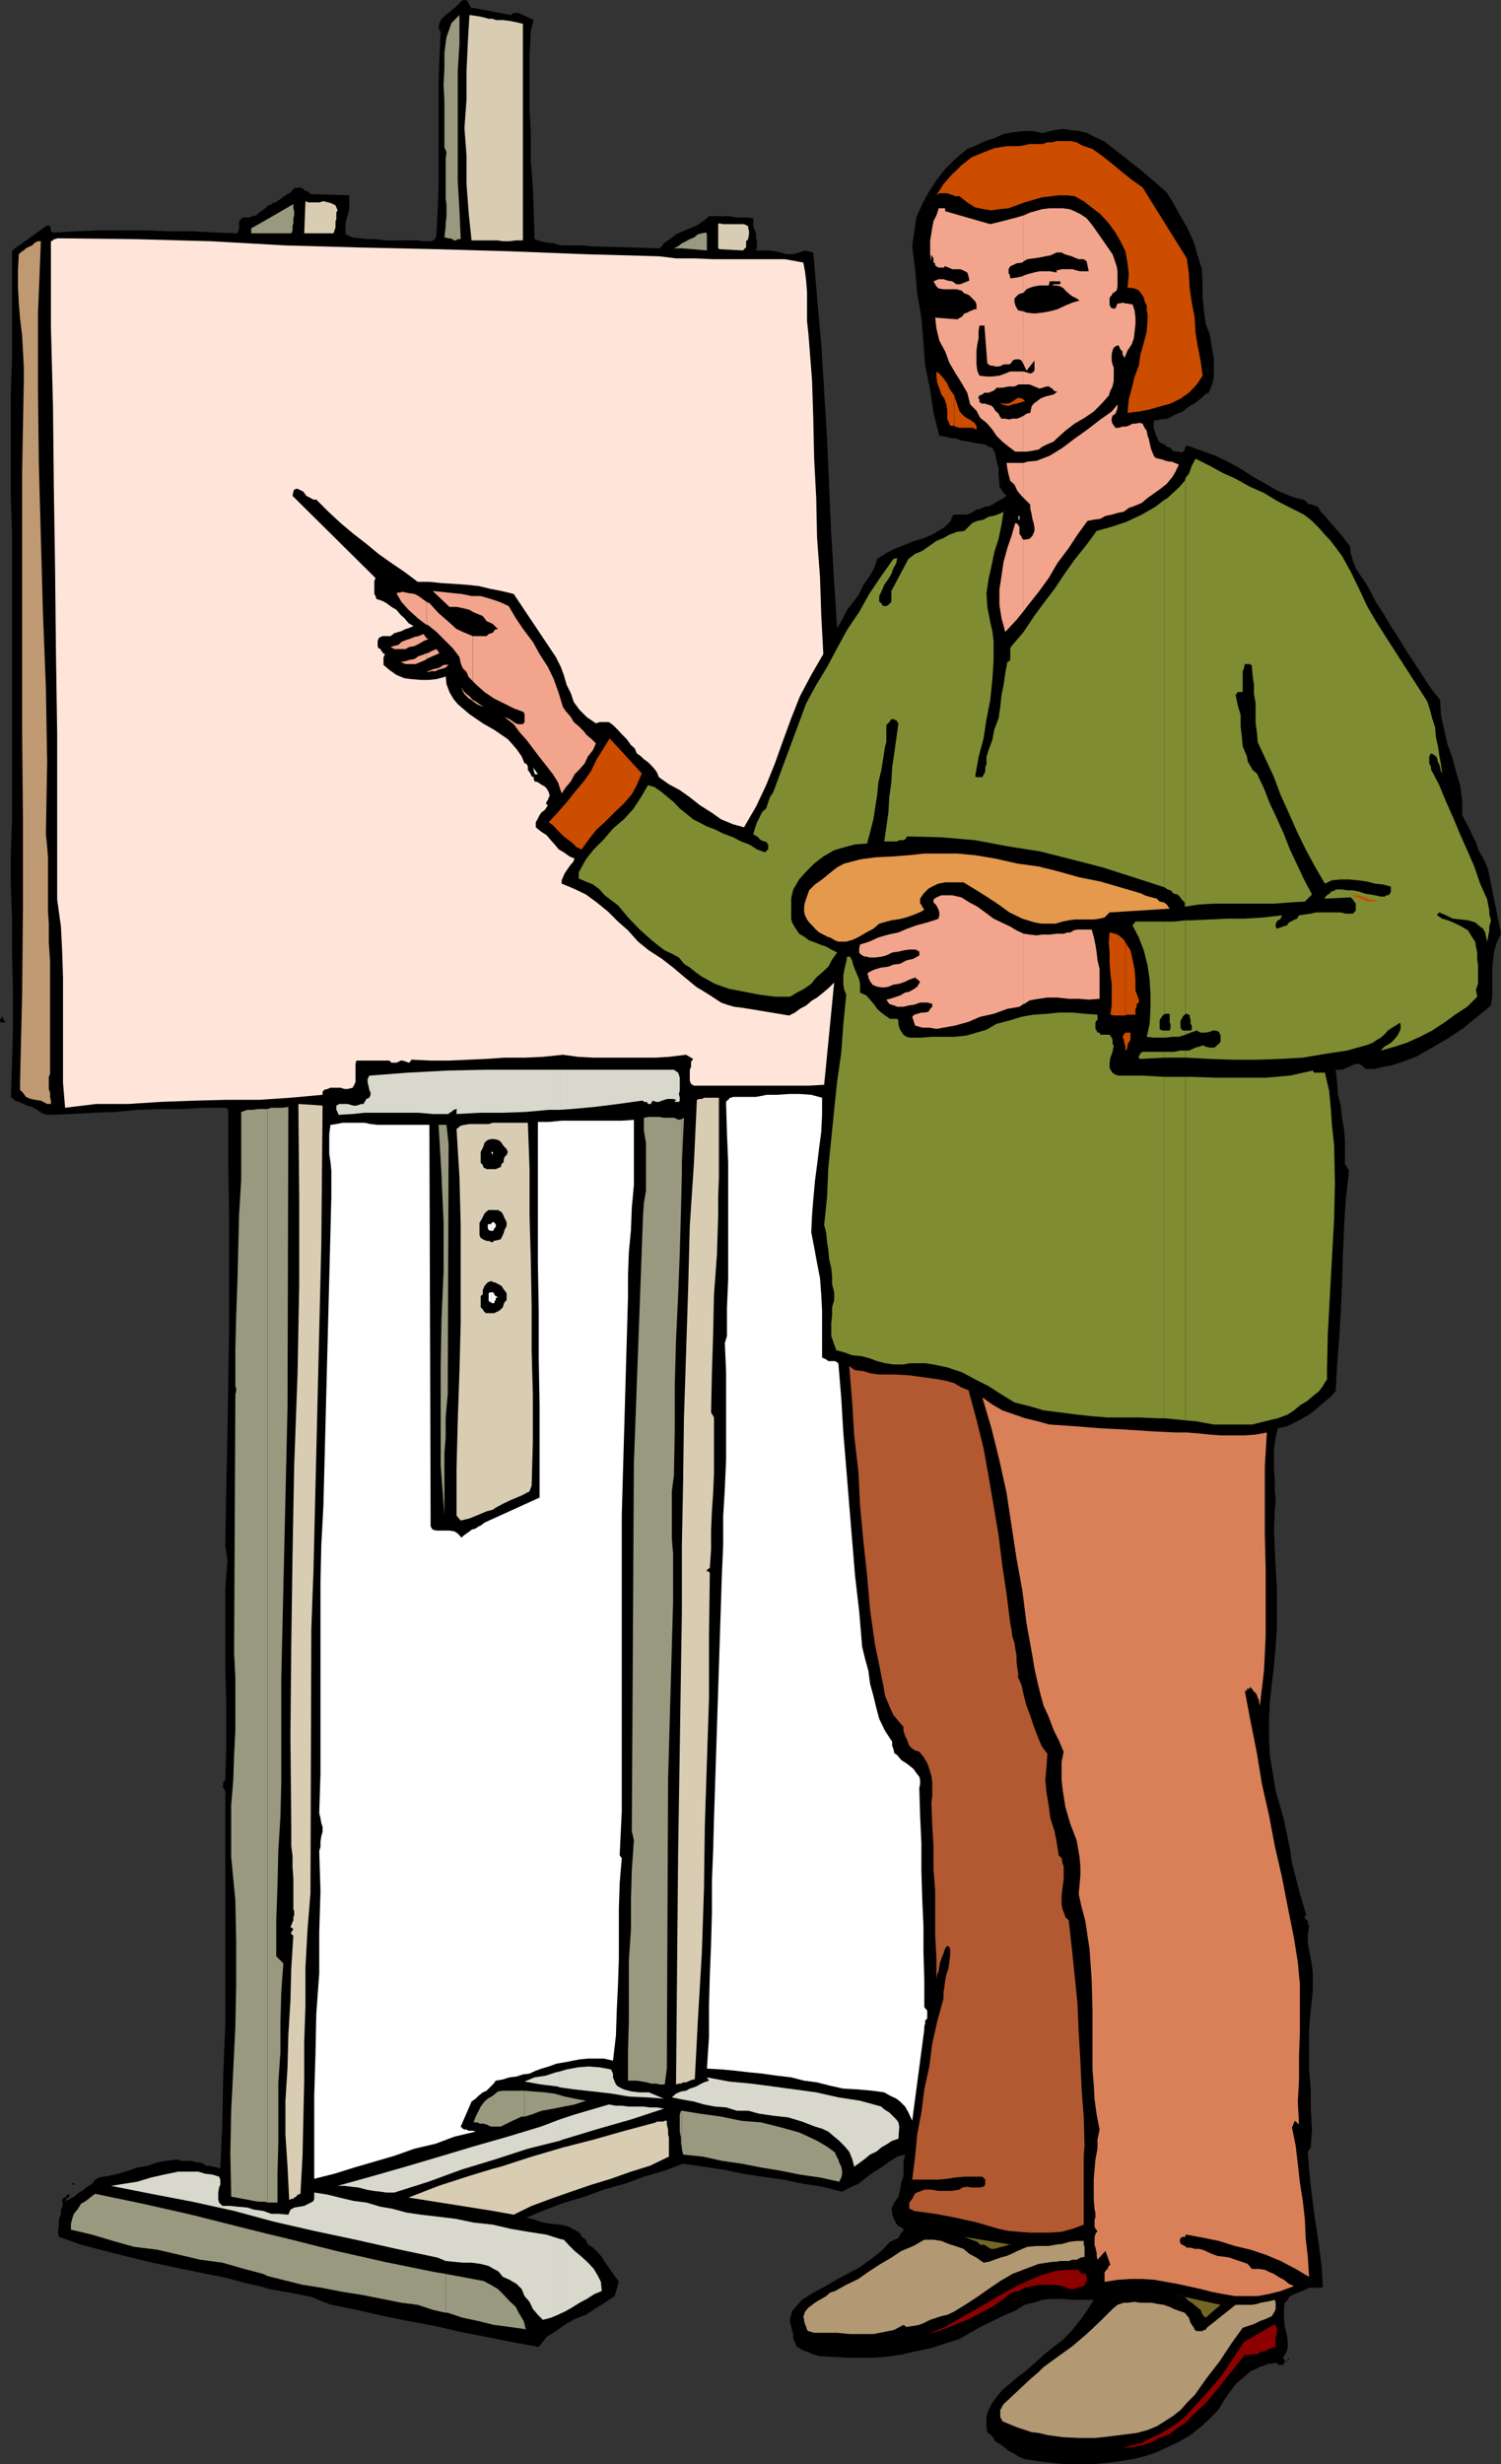 <svg xmlns="http://www.w3.org/2000/svg" width="359.699" height="590.402"><rect width="100%" height="100%" fill="#333333" stroke="none"/><path d="m113.5 1.902 8.902 1.7.7-.5h1.199l1.398.699.801.3.7.399.702.3-.703 2.602-.297 6v12.7l.297 6v6.5l.5 6.3.203 6 .2 6.399 1.5.5 1.398.3 1.7.2 1.702.5h5.5l1.7.199 16.5.5 1.199-1.398 1.5-1 1.199-1 1.7-.7 1.6-.699L167 54l1.5-1 1.402-1.2h5l1.5.302h2.899l1.199.199v1.902l.402 1 .297.899v1l.203.699V59l-.203 1h2.903l1.597.203 1.5.297 1.203.402h1.7l1.398-.402 1.402-.5 2 .5.899 10.8 1 11.2 1.398 22.602 1 23 .703 11.3.7 11.098 1.199-2 1.199-2.398 1.5-1.899 1.402-1.902 1-2.2 1.399-1.898 1.199-2.101.7-2.2 2.202-1.402 2.399-1.2 2.101-.8 2.2-.898 2.398-.7 2.2-1 2.402-1.402 1.597-1.5.5-1.2.301-.5h3.102l.699-.198.5-.2 1.199-.8.902-.2 1.2-.5 1.199-.199.8-.5 1.2-.703.898-.5 1-.7-.699-.698-.5-.801-.5-.7v-.898l-.2-1.703v-1.898l-.5-1.7-.3-1.699-.2-.5-.5-.902-.898-.301-.8-.5-1.403-.2-1.199-.198-1.398-.301-1.5-.2-1.403-.5-1.5-.199-1.199-.3-1.398-.2-1.403-5.5-.797-5.601-1.203-5.7-.398-5.5-.5-6-1-5.8-.5-5.801-.7-5.5.5-3.598.5-3.3 1.399-3.2 1.5-2.8 1.902-2.899L226.5 40.5l2.402-2.398 2.899-2.399 2.199-.902 2.102-1 2.199-.7 2.199-1 2.102-.398 2.699-.3h2.398l2.102.5 2.699-.7 2.102-.3 2.199.3 1.898.2 1.903.5 1.898 1 2 .898L266.102 35l3.398 2.703 3.602 2.797 3.398 2.902 3.102 2.7 1.699 2.8 1.601 2.899 1.7 2.902 1.5 3.399.898 3.101 1 3.297.2 3.602V71.5l.3 2.902.402 3.098 1 2.602.5 3.199.5 2.601v4.301l-.3 1.5-.5 1.399-.7 1.398-.203-.398L288 95.3l-1.5 1.199-1.598.902-1.5 1.2-1.703.699-1.898 1-1.7.199-1.601.3v1.903l.2.5.202.7.297.699.203.5.297.699.403.3 1 .399.5.5.898.3.5.7.7.203h.8l.7.297.202-.297.5-.203v-.7h.2v-.3l.3-.2h.2L288 108l3.3 1.203 2.9 1.399 3.1 1.699 2.9 1.902 3.1 1.7 2.9 1.699 3.402 1.398.898.3.8.2.9.203.702.297.5.703 1 .2.7.3.699.2.699 1.199 1 1 1 1.199 1.2 1.402.902 1 1.199 1.399.699 1 1 1.199.2 1.699.5 1.902.702 1.7 1 1.601 1.2 1.7 1 1.699.898 1.699.7 1.402 2 3.098 1.6 2.699 2 3.102 1.9 3.101 1.902 2.899L341 162l1.902 2.902 2.2 2.801.199 3.598.8 3.601.7 3.2 1.199 3.3.902 3.399 1 3.3.5 3.602v3.598l.899 1.699.8 1.5.7 1.602.898 1.699.5 1.699 1 1.703.703 1.399.7 1.699 3.097 15.402-.898 1.899-.7 2.101-.3 2.2-.2 2.199v6.699l-.3 2.101-3.301 2.7-3.598 2.898-3.601 2.402-3.602 2.098-3.898 2.203-3.801 1.399-2.2.699-1.898.3-1.902.5h-2.2l-.898-.8-.703-.399h-1l-.699.399-1.2.5-.698.3-.801.2h-1.2l.301 2.902.2 2.899.699 2.8.3 2.899.5 2.902.2 2.598v5.601l1 1.598-.801 6.8-.398 6.7-.301 6.703-.2 7-.3 6.7-.399 6.699-.5 6.199-.3 6-1.403 1.5-1.699 1.402-1.7 1.5-1.6 1.2-2 1.199-1.4.699-1.898.902-2.203.5-.5 2.2-.398 2.597v4.8l.199 2.903v2.399l.2 2.398-.2 2.402-.2 4.598.2 4.8.2 4.5.3 4.802V390l-.3 4.5-.4 4.402-.5 4.5-.5 4.301-.198 4.598v4.101l.199 4.098 1.398 8.602 1.203 4.101.797 2.899.703 3.3.7 3.399.5 3.601.898 3.301.8 3.2.9 3.097 1 3.3v-.398h-.5v.7l.202.199.297.3h.203V461l.297.3v.403l-.297 1.7v1.898l.297 2 .403 1.902.3 1.7.2 1.898v4.101l-.5 4.801-.403 4.5v9.399l.403 5v4.601l.3 4.797-.3 4.5-.7 1 .297 4.102.403 4.101.5 4 .5 3.899.699 4.3.5 3.801.5 4.098.199 4.101-.5.2h-2.8l-.5.3-4.098 1.7-.5.898-.7.703-.203 1.2v2.699l.203 1.898.5 1.902.2 1.899v1l-.2 1-.5.902-.5.7.297.3.203.5h.5l.2-.5.3-.3v.3h.2-.2l-.5.5-.5.2-.203.199v.3l-.5.2h-1v-.5l-2.398.3-1.899.7-2.203 1-1.597 1.398-2 1.703-1.403 1.899-1.199 1.699-1.398 2.402-2 2.098-2.403 2.199-2.398 1.902-2.602 1.5-2.898 1.399-2.602 1.199-2.898 1-2.899.703-3.3.5-3.2.399-3.101.3h-6.5l-3.102-.3-3.097-.399-3.403-.5-1.398-.5-1-.703-1.399-.7-1-.8-1.203-.898-1.199-.7-.7-1.199-1.198-1-.2-1.203v-2.398l.2-1 1-2.102 1.199-1.7 1.398-1.698 1.703-1.399 1.7-1.5 1.898-1.402 2.2-1.899 2.402-2.199 2.398-1.902 2.402-1.899 2.098-2.199 1.902-2.402 1.7-2.399 1.5-2.402H256.8l-1.899-.2H251.5l-1.7.2-1.398.5-2.902.703-2.398 1.5-2.903 1.2-2.398 1.199-2.899 1.398-2.402 1.402-2.598 1.5-2.902.899-3.598 1.199-3.8.8-3.903.903-3.797.5-3.8.2H204l-3.898-.2-3.801-.203-1-.297-.7-.203-.902-.5-.797-.2-.703-.3-.699-.5-.7-.398-.3-1-.398-.7v-1.199l-.301-.703-.2-1.2-.3-.8v-.898l.3-1 .2-.899 2.398-2.703 2.703-1.7 2.598-1.398 2.902-1.699 2.598-1.402 2.902-1.5 2.598-1.899 2.7-2.101 2.1-2.2.5-.199.5-.3.7-.2.5-.5.2-.5.3-.5.5-.402v-.5l-.8-.5-.4-.2-.5-.5-.5-1-.198-.5-.301-.698v-.899l-.2-.5.7-1.5 1-1.402.398-1.7.301-1.699.5-1.601v-3.399l.402-1.699-1.902.5-1.898 1.2-1.903 1.398-1.699 1-1.898 1.402-1.903 1.5-2 .899-1.898 1-4.801-1.2-4.5-.699-4.8-1-5.098-.703-4.5-.7-4.801-1-9.602-1.398-4.597 1.7-4.801 1.398-4.602 1.703-5 1.399-4.597 1.699-4.801 1.402-4.5 1.7-4.602 1.898 1.903.5 2 .699 1.898.3 2.402.2 1.899.5 1.898 1 .703.402.5 1 1 .7.5 1.199 1.2.699 1.199 1.203.898 1 .703 1.2 1 1.398.7 1 1 1.402.699 1-1 3.399-2.399 1.601-2.402 1.5-2.098 1.399-2.703 1-2.398 1.398-2.102 1.5-2.199 1.402-1.898 2.399-6.5-1.2-6-1.199-6.2-1.199-6-1.402-6.5-1.2-6-1.199-6.5-1.5-6-1.199-2.402-.902-2.398-1-2.602-.5-2.398-.5-2.403-.399-2.699-.5-2.398-.699-2.403-.5-5.699-1.5-6-1.203-5.8-1.2-5.7-1.198-5.8-1.399-5.5-1.402-5.798-1.5-5.3-1.899-.2-1.199.2-1.203v-1.898l.5-1v-1.2l.3-.699.2-1h-.2V527l.2-.2.199-.3h.3l.2-.2.3-.5H17h-.2l-.3.5v.2h-.398v.3H15.8v.5l1-.5.898-.5 1.203-1 .797-.398 1.203-1 1.2-.699.699-1 .898-.5 2.403-.402 2.199-.5 2.398-.7 2.203-.8 2.399-.399 2.398-.8 2.102-.399 2.398-.3h.5l.5.3H45.8l.699.2.8.199h.7l.7.3.702.5h1l.7.2 1 .199.699.3.5-11.5.199-11.3L54 485v-55.898l-.5-.7v-.3l-.2-.2.2-.199v-.8l.5-.403v-.297l.2-6.5v-12.902l-.2-6.7v-19.5l.5-6.699-.5-3.601.2-13 .3-13.2.2-13.199.202-12.902v-26.2l-.203-12.898v-13l-.5-.5h-5.297l-5.203.301h-5.297l-5.5.2-5.101.5-5.5.199-5.301.3-5.3.2-1.2-.2-.898-.5-1-.699-.903-.5-1.199-.3-.8-.403-1.2-.5-.898-.297-1-.902.3-8.7.2-8.101v-8.7l-.2-8.398V220.5l-.3-8.098V204l.3-7.898v-67.7l-.3-8.699V93.801l.3-8.598V60L11 54.203l.5-.203h.2l.3.203v.297l.2.203v.7l.5.3h.5l5.3-.3 5.2-.2h11.1l5.5.2h5.5l5.5.3 5.602.2.2-.5.199-.7V53l.5-.5.3-.398H59.7l.801-.301.902-.2.7-.699.5-.3 1-.7.699-.699 1-.3-.301-.2 1-.203 1.2-.797 1.202-.902 1.2-.7.898-1 1.2-.199.8.2.402.5.797.199.703.699 9.297.3v3.302l-.398 1.5L83 52.5l-.2 1.203v2.399l1.7.8 1.902.2 1.899.199h1.898l2.203.3h7.7l1.199.2h1.898l.703-.2.5-.5.2-1.199.3-6 .2-5.8v-24.2l.199-6.199.3-6-.5-1 .2-1.203.5-1 1-.898.898-.7 1.203-1 .797-.699.903-1 .5-.203h.199l.8.203.2.7.199.3.3.5.2.2h.5"/><path fill="#ffe5d9" d="m157.902 61.402 4.098.5h4.5l4.402.2h17.2l4.398.8.402 2.098.297 2.402.203 2.7V77l.297 2.703.203 2.399.7 9.101.3 9.297.2 9.402.5 9.399.199 9.601.699 9.301.3 9.098.5 9.402-2.898 5-2.703 5.098-2.097 5.3-1.903 5.2-2 5.601-2.097 5.2-2.403 5.101-2.898 5-2.602-.703-2.898-1.2-2.399-1.698-2.703-1.7-2.398-1.902-2.399-1.7-2.601-1.398-2.399-1.699-.5-1.203-.5-.7-.902-1-.7-.698-1-.7-.698-.699-1-.703-.5-1.2-.903-.8-1-1.398-1.199-1.2-.898-1-1.2-1.199-1-.703H143.7l-.898.3-2.2-1.5-1.699-1.698-1.402-1.899-.7-2.101-1-2-.698-2.399-.7-1.902-1.203-2.399-10.097-15.101-2.903-.7-2.597-.5-2.903-.699-2.898-.3-2.899-.2-3.101-.199-2.899-.3h-2.8l-3.2-2.403-3.101-2.098-3.102-2.199-2.898-2.402-3.102-2.399-3.097-2.601-2.903-2.7-2.898-2.898h-.7l-.699-.402-1-.5-.703-1-1.398-.7H71l-.5.2-.2.5-.198 1L90 138.5l-.3.703v3.098l.3.5.2.699 1.5.5.902.5 1.199.902 1.199.7 1 1.199.902.8 1 1.2 1.2.699-1.2.5-.703.203-1 .5-.699.2-1 .3-.898.7h-1.903l-.5.199-.5.3v.2l-.199.5v1.199l.2.5.5.199.202.5.297.203v.297h.203l.2.203h.3l-.3.2v.3l-.2.2v1.898l1.399 1.199L95 161.703l1.902.797 1.7.203 2.199.2h1.898l1.903-.2 1.898-.5.3-.203.2 1.902.7 1.899 1 1.699 1 1.203 2.8 2.399 3.2 2.199 2.8 1.601 3.2 2.2.902 1 1.199 1.398 1.199 1.703.7 1.7h.8-.5l.2.199.3.5v.898l.402.5.297.5.203.5.5.203v.5l.2.5.8.2.7.5.898.5.5.5.5.898.2.699v.3l-.2.2-.2.703-.3.297v.203l-.2.297.2.203.3.2-.5.8-.3.399-.7.5-.5.699-.398.8-.5.899v1.203l1.2 1 1.398.899 1 1.199.902 1 1 1.199 1.2.703 1.398 1 1.2.5-.4.899-.5.5-.5.699-.698 1-.301.5-.399.902-.3.7v.8l2.898 1.2 2.902 1.398 2.598 1.902 2.7 2.2 2.402 2.398 2.398 2.101 2.402 2.7 2.598 2.101 3.102 2 2.699 2.098 2.601 2.199 2.899 2.402 3.101 1.899 2.899 1.902 1.398.5 1.703.5 1.7.2 1.898.3 9.602 1.598 1.398-.7 1.2-.898 1.5-.8 1.402-1.2L195.8 239l1.5-1.2 1.398-1.198 1.203-1.2-2.402 24.5-3.598.2H166.3l-.7-.399-.3-.8V256.3l.3-.7v-1.199l.5-.699-1.699-1-4.101.5-3.399.2H142.3l-3.801-.2-3.598-.5-4.8.5-4.403.2h-4.797l-4.5.3-4.3.2-4.602.199h-4.3l-4.098-.2h-.5l-.2.2v.3h-.3v.2h-.2l-.5-.2-.902-.3H96l-.5.3-.5.2h-1.2l-.5-.5h-7.898l-.203.8v4.301l-.297.7-.402.699-1.2.3h-.8l-.898-.3h-2.403l-.699.3-.8.2-.4.5v.699l-7.698.699-7.5.5h-7.903l-7.699.203-8.098.297-7.703.5H23l-7.398.902-.5-6v-25.199l-.2-6.203-.3-6-.903-6.5v-39.797L13.402 156l-.203-19.7-.297-19.398-.203-19.5-.5-19.199V57.801l.5-.2.203-.3h.297l.5-.2h.903l17.8.2 18.2.5 17.8 1 18 .5 18 .402 17.7.5 18 .7 17.8.5"/><path fill="#bf9972" d="m9.8 57.8-.698 17.302v18l.199 17.8.5 18.2.5 18 .699 17.8.3 17.7-.3 17.3.3 2.899.2 2.601v13.2l.2 2.699v4.5l.3 4.601v26.899l-.3.699v2.902l.3.899v1l.2.902v.797h-.9l-1.5-.797-1.398-.203-1-.2-1.203-.5-.699-1-.7-.698v-1.7l.5-21.101.2-21.098v-20.902l-.2-20.899V113l.4-21.297v-3.902L5.5 84l-.2-3.598-.5-4.101-.3-3.801-.2-3.898V64.8l.2-3.899.8-.699.4-.203.5-.5 1-.5.5-.2.702-.698.7-.301H9.8"/><path fill="#cc4c00" d="m228.7 102 .202.203 1 .297H233l1 .402V102l-.5-.7-.7-.5-.5-.3-.698-.398-.7-.5-.5-.5-.5-.7-.5-1.5-.5-1.402-.203-.7v7.2"/><path fill="#cc4c00" d="m228.7 94.8-.2-.3-1-1.398-.5-1.2-.7-1-1-1.199-.898-.703v1.203l.2 1.5 1 2.797.699 1 .5 1.402.199 1.5v2.098l.3.5.4 1h1v-7.2m0-47.8h1.202l1.899 1.5 1.898 1.203 2 .399 1.903.3 1.898-.3 2.2-.2 1.902-.699 1.898-.703 4.102-1.2 4.097-.5h2.102l1.699.2 2.2 1.203 1.902 1.5 2.097 1.598 2 2.199 1.602 2.203 1.199 2.098 1.2 2.402.5 2.899.3 2.601-.3 3.2 1.702.199 1 .5.7.898.5.8.199.903.5 1v1.2l.199.898V76.5l-.2 2.902-.698 2.7-.801 2.8-.399 2.7-1 2.601-.703 2.899-.699 2.601-.3 3.2 2.702-.301 2.598-.5 2.402-.7 2.598-.699 2.402-1.203 2-1.398 1.899-2L288.199 90l-.5-3.598-.699-3.601-.5-3.098-.2-3.601-.698-3.602-.5-3.398-.2-3.602-.5-3.598-10.601-17-2.399-1.699L269 41.301l-2.398-2-2.403-1.899-2.398-1.699-2.602-.902-1.199-.7-1.5-.3h-3.3l-1 .3H251l-1.2.399h-3.1l-1.2.3-1.2.2h-2.898l-3.101.5-2.602 1-2.898 1.203-2.399 1.899L228.7 41.3V47m0-5.7-.5.403-2.098 2.399-1.7 2.699.7-.5H227l.5.199 1 .3.2.2v-5.7m17 54.903h-.4l-1 .297-.698.203-1 .2-.7.3h-.703l-1-.3-.5-.403.801.203h.902l.7-.203.5-.297 1-.703.5-.2.898.2.7.703"/><path fill="#7f8c32" d="m279.102 339.8 3.097.302 1.903.199V258h-5v81.8"/><path fill="#7f8c32" d="m279.102 258-5.301-.297h-5.7l-.8-.203-.7-.5-.5-.7-.199-.5v-1.198l.2-1.2.5-1.402.3-1.5-.3-.398v-1l-.2-.5-.5-.7H263.7l-.199-.5h-.5l-.2-.5-.3-.402V245l.3-.5.2-.2v-1.198l-2.898-.2-3.102-.3h-3.3l-2.9.3-3.1.2-2.9.5-2.898.898-3.101.8-2.399 1.403-2.402.7-2.398.699-2.903.3h-5.297l-2.601.2h-2.899l-.703-.2-.699-.5-.5-.699-.3-.5-.2-.5-.2-.902v-.801l-.3-.398h-1.7l-1.198-.801-.903-.7-1-.898-.699-1-1-1.203-.898-1-1.5-.7v-2.097l-.2-1-.5-1.203-.5-1.2-.402-1-.3-1.198-.5-.899h-.7l-.2 1.2-.3 1.199-.2.898-.198 1.203v2.2l.199 1.199.5 1.199-.7 7-.5 6.902-1 7-.699 6.7-.703 7-.699 6.898-.3 7-.7 6.699.5 1.902.2 2.2.3 1.898.2 2.203.5 2.098.202 1.902v2l.5 1.899v1.898l-.5 1.703v1.899L199.2 317v3.102l.703 2 .5 1.398 1.899.5 1.898.703 2.203.2 1.899.5 1.898.699 1.903.5 2 .3h2.398l1.602-.3h3.597l2 .3 3.301.7 3.602 1.199 3.097 1.699 3.203 1.602 3.098 2 3.102 1.898 3.597.902 3.403 1 4 .5 3.898.5 3.602.399 3.8.3h7.7l4.3.2h1.7V258m-.001-4.598h5v-1.699h-1.2l-1.601.297h-2.2v1.402"/><path fill="#7f8c32" d="M279.102 252H273.8l-.2.203h-.3v.297l-.2.203-.199.5v.2l.2.3 6-.3V252m.001-3.398h.199l1.699-.2h1.5l1.602-.5v-1h-.7l-.203-.199-.297-.5V244.5l.297-.398.203-.5.7-.7V220.5l-2.801.3h-2.2v22.102h1.2V245l.199.3v1.2l-.2.203v.2h-1.198v1.699"/><path fill="#7f8c32" d="M279.102 246.902h-.5l-.5-.199-.2-.203v-2.2l.2-.198.5-.801.3-.2.2-.199v-22.101h-7l-.7.902 1.5 2.899 1.2 3.101.898 3.598.5 3.402.2 3.598v3.402l-.2 3.598-.7 3.101 1.7.2h2.602v-1.7m0-34.3.699.5.699.199.8.8.9.2.5.5.5.699.702.703v1h.2V114.5l-.2.703-1.203 1.399-2.898 2.699-.7.402v92.899"/><path fill="#7f8c32" d="m279.102 119.703-2.2 1.7-3.3 1.898L270 125l-3.598 1.203-3.601 1-2.399 3.297-2.902 3.602-2.398 3.398-2.403 3.602-2.597 3.398-2.403 3.3-2.398 3.602-2.899 3.399-.3.5v2.601l-.2.5-.5.2-.5 2.699-.402 2.8-.5 2.399-.3 2.902-.4 2.7-1 2.601-.5 2.598-.898 2.402-.3 1-.2.7v1.699l-.3.699v1l-.2.5-.5.902H234l-.3-.203.8-4.598 1.2-4.5.702-4.601.899-4.598.5-4.8.3-4.5v-4.801l-.3-2.399-.5-2.203-.7-3.598-.199-3.3.5-3.399.7-3.101.699-3.399 1-3.101.699-3.399.5-3.101-1 .5-1.398.5-1.2.199-1.203.699-1.5.3-1.199.5-.898.903-1 1-1.7.2-1.902.699-1.398.8-1.7.7-1.703 1.199L221 132l-1.7.703-1.6 1.2-4.098 7.699v2.601l-.301.297-.399.402-.5.301h-.703l-.297-.3-.203-.403-.5-.297v-1.402l.703-1.5.5-1.2 1-1.398.7-1.203.5-1.398.699-1.2.199-1.199-.898.2-2.903 4.097-2.898 4.3-2.399 4.302-2.902 4.3-2.398 4.399-2.403 4.5-2.597 4.3-2.403 4.399-7.898 21.3-.801 1.2-.398 1.203-.5 1.5-1 .899-.7 1.5-.5.898-.5 1.5-.402 1.402.402.2.5.3.297.2.403.5.3.199.7.3h.199l.5.2v.3l.3.2v1.199l-.3.203-.2.297-.3.203-1.899-.703-1.902-1.2-1.898-.698-1.903-1-2.398-.899-2-1-1.899-.703-1.902-1-1.398-.7-1.7-1.398-1.5-1.199-1.402-1.5-1.7-1.402-1.198-1-1.7-1.2-1.601-.5-1.7 2.899-1.902 2.902-2.199 2.399-2.598 2.199-2.203 2.602-2.398 2.398-1.899 2.402L138.7 209v1.5l1.703.703 1.7.7 1.597 1.199 1.203 1.398 3.2 2.402 2.398 2.899 2.8 2.902 2.9 2.598 1.5 1.199 1.6 1.203 1.7.797 1.7.902 1.202 1.5 1.399.899 1.5 1.199 1.398 1 3.102 1.703 3.398 1.2 7.203 1.398 3.797.5h3.602l1.699-1 1.7-.899 1.702-1.199 1.2-1.5L197 233l1.5-1.398.902-1.7 1.2-1.699-1.403-.703-1.199-.7-1.5-.5-1.2-.5-1.398-.5-1.203-.898-1.199-.699-1-1.5-.7-1.203-.198-.898V215.3l.199-1 .3-1.2 1.399-2.398 1.7-1.902 1.902-1.899 2.199-1.699 2.601-1.5 2.399-.703 2.601-.7 2.899-.198.699-2.7.8-3.101.4-2.598.5-3.203.3-3.098.7-2.902.5-3.098.402-2.601.3-1v-4.098l.7-.703.5-.7h.699v.2h.5l.199.5.3.3-.5 3.602-.5 3.598-.5 3.3-.198 3.602-.5 3.598-.2 3.602-.5 3.601-.5 3.399H215l.5-.301h1l.402-.2.5-.699 8.2.2 8.097.699 8 1.5 7.602 1.199 7.5 1.902 7.398 1.899 7.5 2.402 7.403 2.399v-92.899m5 220.598 2.398.2 4.402.8H300l2.102-.5 2-.5 2.097-.5 2.403-.898 1.5-1 1.398-1.199 1.7-1 1.402-1.203 1.5-1.2.898-1.198.5-.899.5-.703v-2.2l.2-8.898.5-9.101.5-9.098.5-9.101.202-8.7-.203-9.101-.5-4.598-.297-4.3-.402-4.102-1-4.301h-2.598l-.3-.5-5.5 1.203-5.801.5h-11.7l-6-.203h-1.5v82.3m.001-86.898h.3l5.5.301 5.797.2h5.5l5.5-.2 5.5-.3 5.301-.903 5.3-.797 5-1.402 1.2-.5 1-.7.902-.5.797-.699.903-1 1-.699.898-.5 1-.703.2 1-.2.902-.5 1-.5.7-.898 1-1 .699-.903.5-.797.902 3.2-.902 3.097-1 3.102-1.399 2.898-1.5 2.903-1.902 2.597-1.898 2.903-1.899 2.398-2.402-.3-1.7.5-1.398v-4.402l-.2-1.399v-1.699l-.3-1.402-.2-1.2-1-1.5-.7-1.199-1.198-.699-.903-.5-1.5-.703-1.199-.5-1.398-.398-1.2-.801v-.2l.5-.5 1.598.7 1.7.8 1.902.2 1.699.199 1.699.5 1.2 1 .702.5.5.902.2 1 .3 1.2.2-1.2.3-1.5V222l.399-1.5-.399-1.398v-1l-.3-1.399-.2-1.203-1.703-3.797-1.398-4.101-1.7-3.899-1.699-3.8-1.703-4.102L346.5 192l-1.598-3.898-2-3.801v-.7l-.203-.3-.199-.399v-1.699l.2-.3.202-.403.5.203.7.5.3.5.2.899.3.5.2.699.199 1 .3.5-.3-2.2-.399-2.199-.3-2.101-.5-2.2-.2-2.398-.703-2.101-.5-2L342 168l-9.898-15.398-2.403-3.801-2.097-3.598-1.903-4.101-2-4.102-2.097-3.797-2.7-3.601-1.402-1.5-1.398-1.602-1.7-1.7-1.902-1.5-3.2-1.597L306 120l-3.098-1.898-3.402-1.5-3.398-1.899-3.102-1.402-3.098-1.7-3.402-1.699-.898 1.7-.7 1.898-.8 1v102.703l3.199-.5 3.601-.203H305.5l3.602-.297 3.597-.203 1.703-1.7-1.902-3.597-3.398-7.203-1.403-3.598-1.699-3.8-1.7-3.602-1.398-3.598-1.703-3.601-1-.801-.699-1.2-.5-.898-.2-1.199-1-2.402-.198-2.2L297.3 174v-2.7l-.7-2.398-.5-2.402.5-.7h1.2v.302-5.301l.3-.7.2-1h1.199l.2.2h.3v.5l.2 2.199.3 2.102v2.199l.402 2.199v4.8l.297 2.102.203 2.399 1.899 4.101 2 4.301 1.601 4.297 2 4.402 1.899 4.301 2.101 4.297 2.2 4.102 2.398 4.101 1.7-.8 2.1-.2h2l2.102.2 2.2.3 1.898.5 1.902.2 1.899.5v1.199l-.2.5-.199.199-.3.199h-.5l-.2.3h-1l-1.402-.3-2.398-.398-1.403-.5-1.5-.301H322.8l-1.2-.2h-1.5l-.199.2-.703.3h-.297l-.203.5-.5.2-.699.699v.3l6.2-.3.5.5.3.5.2.203.202.297v1.602l-.203.3-.5.5H322.5l-1.2-.3h-6l-1.198.3-1.403.2-1.398.199-.5.8-.5.2-1.399.699-.5.703-1 .297-.5.203-.902.297-.3-.5v-.7l.3-.5.2-.3.5-.2.202-.198.297-.801-4.297.5-4.601.3H294l-4.098.2-4.601.199h-1.2v22.402h.301l.5.2.2.199v.3l.199.7v1l.3.402v1l-.3.2h-1.2v1l1.2-.5 1.5-.5.898.5h1.203l1-.2.7-.3h.699l.8.3.399.899v1.5l-.2.199-.198.3-.301.2-.5.5-.399.199h-1l-.703-.2h-.297l-.402-.3h-.3l-1.7.5-1.598.703h-.8v1.7"/><path fill="#fff" d="M244.102 123.602h.199v.898h-.2v-.898M128.902 185.5h-.8v-.5l-.2-.2v-.5l-.203-.5 1.203 1.7"/><path fill="#e5994c" d="m273.602 214.102.699.398 1 .3.699.2 1.2.3.702.7 1 .203.7.5.699 1-14.399.899-1.203 1.199-1.199.3-1.398.2H257.5l-1.398.199-1.5.3-1.7.5h-3.3l-1.7-.3-2.902-.898-3.098-1.5-2.601-1.899-2.899-1.902-2.703-1.7-2.797-1.699H226.5l-1.598.301-1.5.7-.902.5-1.2 1.199-.8 1.199v1.199l.3.203v.2l.2.3.3.5.2.2-.7.5-1.198.5-1 .398-1.403.5-1.199.3-1 .2-1.398.199-1.2.3-1.703.5-1.398 1.2-1.7.902-1.699 1-1.402.7-1.7.5h-1.898l-.8-.301-1.2-.7-.703-.199-.898-.5-1-.5-1-.902-.399-.5-1-1-.5-.7-.5-1-.203-.898v-1.199l.203-1 .297-.902.703-2 1.399-1.399 1.699-1.199 1.7-1.402 1.902-1.5 1.699-.899 3.8-1 3.598-.5 4.102-.199 3.898-.3 3.801-.403h7.902l4.297.402 4.801.801 5.3 1.2 5.102.699 4.797 1.199 5 1.402 5 1 4.801 1.399 5.102 1.5"/><path fill="#f2a58c" d="M102.2 161h.5l.702-.2h1l.5-.3 1.399-.398.699-.301.5-.7-.5.2h-.7l-.698.5-.7.3-1 .2-.5.199-.703.3-.5.2m.001-3.098 1-.5 1.202-.5.899-.402-.7-1-1.199.5-.902.5h-.3v1.402"/><path fill="#f2a58c" d="m102.2 156.5-.9.402-1 .301-1 .7-1.198.199-.903.3-1.199.2 1.2.5h2.402l2.398-1 .2-.2V156.5m0-3.2.5-.198-.5-.2zm0-.398-.7-1-1.2.5-1 .2-1.198.5-.7.199-1.203.5-.699.699-1.2.3-.698.2.898.5h2.7l.902-.5 1.199-.2 1-.5 1.199-.698.7-.301v-.399m0-3.199h.3l2.102 1.7 3.898 3.898 1.602 2.101.3 1.5.5 1.2.899.898.5 1.203 1 1v-10.8l-2.399-1-1.5-.7-2.101-1.902-2.2-1.899-2.199-2.402-.703-.297v5.5"/><path fill="#f2a58c" d="m102.2 144.203-1.9-1.402-1-.5-1.398-.2-1.402-.3-1.5.3 1.2 2.102 1.702 1.899 2.2 2 2.097 1.601v-5.5M113.3 168l.7.5.7.402 1.202.5.7.5-.7-.5-1-.699-.703-.5-.898-.5V168m-.001-.297-.8-.902-.7-.5-.698-.7-.5-1 .3 1 .399.7 1 1 .699.402.3.297v-.297m0-4.5.9.899 1.902 1.699 2.199 1.5 2.398 1.199 2.403 1.203 2.398.899.2.5V173l-.2.3-.2.2h-1.198l-.5-.2-.5-.3-.7-.5-.3-.2-.403-.198-.797-.301 2.2 1.699 1.398 1.902 1.7 1.899 1.5 2 1.6 2.101 1.5 1.899 1.7 2.199 1.2 1.902.902 2.7 1-1.5 1.199-1.399.898-1.703 1.203-1.2 1.2-1.398.8-1.699 1.2-1.5.699-1.601-1-1-1.2-1-.699-.899L138.7 174l-1.199-1-.7-1.2-1.198-1.398-.7-1-1-3.3-1.203-3.399-1.398-2.902-2-3.098-1.602-2.902-2.199-2.899-1.898-2.8-1.7-2.899-2.203-1-2.097-.703-2.403-.7h-1.898v3.802l.699.3 1.7.7.902 1.199 1.5.699 1.199 1.203-.801.2-.2.5-.5.3-.698.2-.5.5H113.3v10.8m0-20.403h-.3l-2.398-.5-2.102-.198-2.7-.301-2.1-.2 4 3.801h1.702l1.5.301 1.598.399.8.5V142.8m132 97.7h.2l1.2-.797 1-.203 1.202-.2L251 239h2.402l2.7.3h2.398l2.402.2 2.598-.2v-7.198l-.5-2-.2-1.899-.3-1.902-.398-1.899-.5-1.699h-3.403l-.898.2-.801.5h-.7l-.898.3H253.2l-1.699.2h-1.7l-1.398.199-1.703-.2-1.398-.199V240.5"/><path fill="#f2a58c" d="m245.3 223.703-1.698-.8-1.5-.903-2.102-1-1.898-.898-2-1.5-1.903-1.399-1.898-1-1.899-1.203-2.203-.5h-2.597l-1.2.5-.703.5v.703l.703.7.5 1 .2.699v.699l-.2.8-.5.2-2.203.699-2.597.703-2.2.797-2.101.902-2.399.5-2.402.7-2.2 1-2.198.699-.2 1v.902l.2.297.5.402.699.301h.5l.5.2h1.398l1.5-.2 1.203-.3 1.399-.7 1.5-.203 1.199-.297 1.402-.203h1.7v.203h.199l.5.297v.902l-1.399.801-1.703.399-1.5.8-1.597.2-1.2.5-1.703.199-1.699.5-1.398.699-.301.5.3.203v.5l.2.5.199.2v.3l.5.5v.2l1.2.5 1.5.199 1.202-.2 1.2-.5 1.398-.199 1.402-.5 1-.5 1.399-.5 1.199 1-.7 1.2-.698.5-1.2.699-1 .199-1.203.699-.898.3-1.5.5-.899.2.7 1 .5.203.699.2.699.3h1.5l1.2-.3 1.402-.2 1.398-.5h1.7l1.202.297v.703l-.5.5-.402.7-1 .199h-.7l-1 .3-.698.2-.5.5.699 2.101 1.699.5h1.7l1.702.297 1.7-.297 2.8-.5 3.2-.902 2.8-1.2 3.2-.699 3.3-1.199 2.899-.5 1-.703v-16.797m-.001-77.301.9-1.199 2.702-3.402 2.399-3.301 2.101-3.598 2.7-3.601 2.097-3.2 2.403-3.3 1.5-.301 1.597-.2 1.203-.698 1.5-.301 1.399-.399 1.5-.3 1.199-.899 1.402-.5 1.7-.703 1.398-1.2 1.7-1.198 1.402-1 1.5-1.2 1.398-1.699.7-1.203.8-1.7-1-.398-.7-.3h-.5l-1-.2-.698-.3-.903-.2-.797-.199-.402-.5L276 108l-.3-1-.2-.898-.2-1-.3-.7-.2-1.199-.5-.703-.5-1-.698-.2-1 .2h-.7l-.902.5-.8.203h-.7l-.898.297h-.801l-.7-1-.199-.5v-.7l.2-.698.699-.5.3-.7.2-.699v-.8l-1.399 1.699-2.703 1.898-3.097 2.402-3.102 2.2-2.898 2.199-3.102 1.902-3.098 1.2-2.203.199-.898.3v8.399l.398.402 1.203 1.2v1l.297 1.199.203 1.199.297 1 .203 1.199v.703l-.5 1.2-.703.699-1.199.199h-.2v17.101"/><path fill="#f2a58c" d="m245.3 129.3-.3-.198-.2-.5-.5-.7v-1.699l-.5-.703-.5-.2-.898 3.102-1 2.899-.902 3.3L240 138l-.5 3.3v3.602l.5 3.2.902 3.3 2.7-2.902 1.699-2.098v-17.101m-.001-18.399h-4.1l.202 1.399.297 1.402.403 1.5 1 .899.699 1.5 1 1.199.5.5v-8.399m-.001-2.699h.7l1.402-.203 1.5-.297.899-.703 1.5-.7 1.199-.5.902-.898 1.899-1.699 2.199-1.703 2.402-1.398 2.2-1.5L264 96.703l1.7-1.902.402-1.2.5-1 .3-1.398v-3.101l-.3-.801-.2-.899v-1.5l.2-.902.3-.7.7-.5h.5l.199.5.199.403.5.5v.7l.3.5.2.3.7-1.703 1-1.5.5-1.398.202-1.7.2-1.699v-1.601l-.2-1.7-.5-1.5h-.5l-.703-.199h-.5L269 72.5l-.7.203h-.5l-.198.5-.301.7h-.7l-.199-.2h-.3v-.5h-.2V71.5l.2-.5.3-.2.2-.5.3-.198.7-.5.199-1V65l-.2-1.2-.3-.898-.399-1.199-.3-.8L261.8 54l-1.399-1.7-1.5-1-1.402-.698-1.2-.5-1.698-.2H251.5l-1.7.2-2.898.8-1.601.7v11l.898-.5 1.5-.2 1.403-.199 1.398-.3 1.2-.2 1.5-.703h1.202l.7.402 1 .301.699.2.699.3 1 .399h1.2l.702.5.5 2.398h-2l-.902-.2-1-.3h-2.598l-1.203.3v.5l-1.5-.3h-2.597l-1.403.3-1.5.403-.898.297v4.102L246 69.3l.902-.399 1-.3 1.2-.2h2.199l.199-.699v-.3h2.602v.699H252.5l-.3.3h1l.902.2.8.5.399.5 1 .898.699.5 1 .5.7.5-1.7.5-1.7.703-1.898.899-1.902.5-1.7.3-1.898.2-1.902-.2-.7-.3V87.3l.7 1.5 1.902-2.399V88.8l-.202.2-.297.3-.5.2-1.601-.5v3.102h1.398l1.203.5 1.2.5 1.699-.5h.699l.2.3.5.2.3.5h.2l.202.199h.5l-.902.699-1.2.3-.8.2-1.2.5-.898.703-.703.5-.5.7-.297 1.5-.902.199-.7.5v8.601"/><path fill="#f2a58c" d="m245.3 99.602-1 .5-.698.199h-1l-.7.199-1-.2H240l-.5-.698-.2-.5-.8-.7-.398-.699-.5-.5-1-.3-.5-.2h-.7l-.5-.203-.203-.297v-.5l-.199-.203V95l.2-.2.702-.3.5-.398h1l.7-.301.5-.2.398-.3.3-.399h1.4l1.5-.3h1.402l1-.5h1.199V89h-3.2l-1.199.5-1.402.5-1.7.203h-1.398L234.7 90l-.5-1.2-.199-1.5V84l.2-1.5.3-1.398v-1.7l.2-1.402h1.202l.7 9.102.699.5h.5l.699.199h.8l.7-.2.5-.3h1.402l.2-.2.3-.199.2-.5.699-.3h1l.5.3.5.899V74.6l-1.2-.199-.3-.3-.2-.399-.3-.5v-.3l-.2-.403v-1l1-1 1.2-.398V66l-.301.203-1.398.297-1.5.203V66.5l-.2-.797-.203-.203v-1l.203-.398.2-.301 1.5-.7 1.398-.199.3-.3v-11l-1.698.5L240.2 53l-2.898.703-10.801-3.101v-.7h-1.598v.2l-.5 1.5L223.7 53l-.297 1.5-.203 1.402-.297 1.7v3.3l.297 1.7v-1.399h.203v.2l.297.5v1l.403.199v.5l.3.199.5.3h1.399v-.3h.199l.8.3.9.399h1.902l.8.3.899.5.3.903.2 1-1.2.5-1 .399h-.902l-1-.7-1.199-.199-.898-.3h-1.2l-1.203.5.703 1.199.5.5 1.2.199h3.097l1.203.3.7.7.699.199.5.3.699.7.7.703.3.7v1.199h-.5l-.7.3-.5.2-.5.3-.698.2-.5.699-.5.3-.7.399-5.3-.398.3 2.601.7 2.899 1.398 2.601 1 2.7 1.402 2.398 1.5 2.402 1.399 2.399.699 2.8 1.5 1.5.902 1.7 1.5 1.199 1.399 1.601 1 1.5 1.398 1.399 1.5 1.199 1.602 1.203h2v-8.601"/><path fill="#cc4c00" d="M329.7 216h-2.098l-1-.5-.5-.2-.7-.3-.902-.2-.5-.3h1.7l.702.3.7.2.699.3.5.2h1l.398.5M153.8 185.3l-1.198 2.802-1.2 2.199-1.902 2.199-2.2 2.102-2.398 2.398-1.902 1.703-1.898 2.399-1.7 2.398-1.203-.5-.898-.898-1-.801-1.2-.899-1.699-1.699-.902-1-1-.703 2.2-2.398 2.1-2.399 1.9-2.402 2.202-2.598 1.7-2.402 1.398-2.899 1.5-2.402 1.602-2.598 7.699 8.399M269.7 251.703l.3-.203.2-.7v-.5l.3-.5.402-.698v-1.7H269.7v4.301m0-4.301-.4.5-.3.5.3.7.2 1 .2.699V252v-4.598m0-4.102.3-.198h2.102v-1.399l.3-.5v-.703l.5-.297v-.703l-.8-2.2v-2.398l-.2-2.601-.5-2.399-.5-2.199-1.203-1.902v17.5"/><path fill="#cc4c00" d="m269.7 225.8-.4-.698-1.198-1-.801-.399-1.399-.3-.203 2.398.203 2.402v2.7l.2 2.398.3 2.402v5l-.3 2.399.8.199h2.797v-17.5"/><path d="m1.402 244.8-.5.2H.2v-.2H0v-.698h.2l.3-.5h.2v.5h.202v.398l.5.3"/><path fill="#d8d8cc" d="m211.2 504.703.5.5.702.5.7.399 1.699 1.699.5.699.199 1-.2 2.902-1.5.5-1.398.899-1.203.699-1.199 1-1.5.703-1.2 1-1.198.899-1.403 1-.5-1.899-.699-1.703-1.2-1.398-1.198-1.2-1.2-1-1.402-1.199L197 510l-1.7-.5-3.1-1.2-3.298-1-3.601-.398-3.399-.5-2.601-.699h-2.7l-2.601-.8-2.7-.2-2.6-.5-2.4-.703-2.898-.5-2.402-.5 1-.898 1.2-.5 1.202-.2.899-.5 1.5-.5.898-.5 1-.5 1.203-.402-.5-.797 5.297 1 5.301.5 5.3.7 5.2.699 5.102.699 5.3 1.199 5.2.8 5.097 1.403m-77.097 49.699 1.5-.699 1.699-1 1.601-1 1.7-.902 1.898-1.2 1.7-.699-.2-2.199-.7-1.402-1-1.7-1.398-1.5-1.5-1.398-1.703-1.402-1.199-1.2-1.398-1.5-1-.199v18m0-18-3.102-1-4.5-.699-4.098-.703-4.3-1-4.602-.5-4.3-.898-4.098-.5-4.301-.5-3.399-.5-3.3-.899-2.903-.5-3.398-1-3.102-.402-3.398-.801-2.801-.7-3.2-.5v1.5l-.198.5-.2.2-2 1-1.203.203-1.199.2-.898.5-.5 1.199-2.403-.2H65l-1.898-.699-2.2-.3-1.601-.5-2.2-.2-1.902-.203h-1.898l-.801-.797-.2-.703v-1.7l.2-1.198.3-.7v-1.199l-.3-.703-1.598-.5-1.703-.2-1.699-.5h-4.8l-3.4.7-3.1.703-3.298 1-3.203.5-3.097.5 9.597 1.899 9.903 1.898 10 2.203 9.597 2.598 9.602 2.199 9.898 2.102L95 538.8l9.902 2.101 1.899.801 2.101.2 2 .199H113l2.2.3 1.902.5 1.199.7 1 .5.398.398.801 1 1.602.703 1.699 1 1.199 1.2.7 1.699 1.202 1.398.797 1.703 1.203 1.399 1.2 1.199 1.898-.5 1.7-.7.402-.199v-18m0-23.499.8-.3 7.899-2.399 8.398-2.402 7.903-2.598-1.7-.3H155.7l-1.597-.2H150.7l-1.7-.203h-1.398l-1.7-.297-8.203 2.399-3.597 1.199v5.101"/><path fill="#d8d8cc" d="m134.102 507.8-4.5 1.7-7.903 2.402-8.398 2.399-8 2.402-8.102 2.399-8.398 2.398-7.899 2.203H82.5l1.7.2 1.702.199 1.899.5 1.699.3 1.7.2 1.402.199H94.5l8.2-2.598 7.902-2.902 7.898-2.399 8-2.601 7.602-1.899v-5.101m0-7.699 3.597.5 4.602.5 4.3.5 4.098.699 4.301.199 4.102.3-1.7-.698-1.902-.801h-2.2l-1.898-.2-1.902-.5-1.398-.699-.5-.5-.301-.699-.399-1v-.902l-.5-1-2.703-.5-2.597-.2-2.602.2-2.7.5-1.698.5v3.8"/><path fill="#d8d8cc" d="m134.102 496.3-.903.2-2.398.8-2.7.403-2.402 1 3.903.7 4.097.5.403.199V496.3m0-230.398 2.898-.199 5.5-.5 5.602-.703 5.699-.797h.3l.2.297H155l.3.5h.7l.2-.5.3-.297.7.297h.702l.7-.297.699-.203.5-.2h1.5l.699.2v.203h-.3V264h1l.202-.297V263l-.203-.898.203-.801v-3.098l-.203-.703-.199-.5-1-.7h-27.398v9.602"/><path fill="#d8d8cc" d="M134.102 256.3h-18l-9.102.2-9.3.5-9.2.703-.398.797v.902l.199.7.199 1 .3.699v.5l-.3.699-.7.3-.698 1.2h-.5l-1.2.402H84.7l-1.398-.402h-2l-.7.402v1l.301.5v.2l.2.3v.2l3.398-.2 2.8-.3h13l3.4.3h3.8l.2-.3.5-.2.5-.5h.202l.297-.199.5.2h-.297v1l5.5-.301h5.598l5.5-.2 5.5-.5h2.602v-9.601"/><path fill="#fff" d="M197 263v4.102l-.2 4.101-.5 3.797-.5 4.102-.5 3.8-.398 4.399-.3 3.8-.2 4.102.7 3.598.699 3.8.699 3.602.3 3.899.2 3.8v11.301l.3.2.7.3.5.399h1.602l.5.3.3.2.7 8.398.5 8.402.699 8.399.699 8.699.7 8.402.702 8.598 1 8.602.7 8.398.699 2.902.8 2.899.399 3.101.8 2.899.7 2.902.7 2.598 1.402 2.902 1.699 2.598v1l.3.699.2 1 .699.5 1 1.203 1.402.899 1.5 1.199.7 1 .699.902.199.797v.902l-.2 1 .2 6.7.3 6.5v6.699l.2 6.5.3 6.699v6.203l.2 6.797v6.402l.7.801v1.899l-.5.5v.699l-.2.699v.703l-2.898 21.899-.903-2-.797-1.399-1.203-1.203-.898-.7-1.5-.698-1.399-.801-1.402-.2-1.5-.199-3.3-.3-3.598-.2-3.2-.699-3.101-.8-3.102-.403-3.097-.797-3.403-.402-3.597-.5-3.102-.301-3.398-.398-3.301-.301-3.399-.2.5-7.5v-7.398l.2-7.402.3-7.5.2-7.399v-7.699l.3-7.402.2-7.5L173 377l.3-6.7v-7l.4-6.698.3-6.899v-20.902l-.3-7 .5-1.7v-6.699l.3-6.902v-27.898l-.3-7.2-.2-6.902v-.5l.2-.297.3-.203.2-.2.202-.3h.297l.5-.2h5.5l2.602-.5h2.398l2.903-.198h2.597l2.703.199L197 263m-45.098 5.3v15.602l-.5 5.5-.203 5.301-.5 5.297-.199 5.3v5.2l-1.5 52.402v71l-.5 10.598.5.703-.5 6-.2 6.2v12l-.198 6-.301 6.3-.2 6-.699 6-2.203-.5h-3.797l-2 .2-1.601.3-2 .399-1.899.3-1.902.7-1.7.5-1.398.5-1.5.699-1.601.199-1.5.5-1.7.203-1.601.5-1.7.297-.5.703-1.698 1.7-.903.398-1 .8-.699.7-1 .699-.5 1.203-2.098 4.797.2.203.3.297.399.203h.5l.5.297h1l.699.203-5.098 1.2-4.5 1.699-5.101 1.199L94.5 516.5l-4.8 1.402-4.798 1.399-4.8 1.5L75.3 522v-19.898l.3-9.899.2-9.8.699-9.602v-9.899l.3-9.8-.3-9.602.3-1v-1.2l.2-1.398.3-1v-1.199l-.3-.902-.2-1.2-.3-1.199.3-9.402v-45.797l.2-9.101.5-9.399 1.902-73.902V280.5l-.203-2.098-.297-1.902v-4.797l.297-2.203 1.403-.2 1.5-.3H87.3l1.5.3 1.699.2h12.402l.297 96.203.5.797.903.203h3.097l1.203.2.797.5.903 1 .5-.5 1.398-1 .5-.403 1-.297.7-.5.5-.203.902-.7 13.199-6v-22.097l-.2-11.3v-11.301l-.199-11.5V268.8h2.598l3.102-.301H149l2.902-.2"/><path fill="#d8ccb2" d="m74.902 382.102.2-5.102L77 298.102l.3-33.2-2.398-.199v117.399m0-117.399L71.5 264.5l.2 21.8v21.602l-.4 21.399-.8 21.8-.398 21.399-.301 21.602-.2 21.8.2 21.598v4.8l.3 2.403v2.598l.2 2.699v7.402l.199.5v1l-.2.399v.8l-.198.399-.301.8-.2.403.5.297.2.203-.2.297-.3.402v.5l.5.301-.5 7.899-.2 7.699-.5 8.101-.199 7.899-.5 8v8.101l.5 7.7.399 7.898h.3l.2-.2h.5l.199-.3.5-.2.3-.5h.2l.5-.198.5-9.102.2-9.2.202-8.8v-9.2l.297-8.8v-9.2l.5-9.097.703-8.601.2-63.102.3-8.398V264.703m0-208.801h5l.2-.5.3-.902V53l.2-.5v-1.598l.3-.5-.5-1.199-1-.5-.703-.203-1.199-.297-1 .297h-1.598v7.402m0-7.402h-1l-.703-.297-.297 7.7h2V48.5m43.2 481.203 5 .899 4.3-2.102 4.598-1.7 4.8-1.698 5-1.7 4.602-1.402 4.797-1.7 4.5-1.398 4.602-2.199v-4.601l-.2-.7v-1.199l-.3-1.203v-.898h-.5l-.399.199h-1.5l-.203.199-7.5 2-7.398 2.102-7.399 1.898-7.5 2.203-7.402 2.399-1.898.5v10.101m0-10.101L112.5 521.3l-7.398 2.402-7.2 2.797 20.2 3.203v-10.101m0-157.898.699-.5 1.898-1 1.903-.902 2.398-1 1.902-1 .5-1.399.297-10.601v-11l-.297-10.801v-10.797l-.203-11-.297-10.601v-11L126.5 269h-8.398v3.902h.199l1 .2.398.199.5.5.301.5.402.5.5.5.297.699-.297.703-.5.5-.203.7v.5l-.5.5-.199.699-.5.199-.7.3h-.698v9.801h1.199l.398.2.5.3.301.5.2.399.202.5.5 1v.902l-.5 1-.203.7-.199.5-.5 1-.7.199-1 .199-.198.3v9.602h.398l1 .5.7.399.5.8.702.899v1.699l-.5.5-.203.5-.199.703-.5.5-.5.399-.7.3-.3.2h-.398v47.101m0-47.101h-1.7l-.5-.5-.203-.399-.5-.5V310.5l.5-.398v-1l.403-1 .8-.899.899-.3.3.3v-9.601h-.3l-.7-.301h-.5l-.5-.2-.402-.199-.5-.3-.297-.7V293l.297-.5.5-.898.203-.5.5-.7.7-.5h1v-9.8h-1.5l-.5-.301h-.2l-.203-.7-.5-.5V276l.5-1 .203-.5.2-.7.8-.698.899-.2h.3V269l-1 .3H112.5l-1.2.2-.898.203-1 .797.7 11.5.3 11.5V317l-.3 11.5-.403 11.8-.297 11.5v11.302l1 1.199 2.098-.5 2.2-.899 1.902-.8 1.5-.399v-47.101m0-257h1.199l1.199.199h1.602l1.5-.2h1.699V5.704l-1.7-.402-1.5-.301-1.601-.2h-1.7l-.698-.3v53.102m0-53.103h-1l-1.403-.398L114 3.8l-1.5-.2-.398 6.7-.302 6.7v6.703l-.5 7 .5 6.7v6.699l.5 6.8.699 6.7h5.102V4.5M172.102 287l.199-5v-19h-.2v24"/><path fill="#d8ccb2" d="M172.102 263h-3.403l-.5.3h-.699l-.5.2-.7 15.102-1 15.101-.398 15.2-.5 15.597-.5 15.3-.203 15.403-.297 15.297v15.902L162.5 444.5l-.5 54.902.7-.199h.5l.5-.3h.702l.5-.2.399-.203.8-.297h.399l.8-15.3.9-15.2.5-15.101.202-15.102.5-15.398.5-15.102v-14.898l.2-15.102-.2-.5h-.5v-.398l.5-.301.2-.2.3-4.3v-4.598l.2-4.601.3-4.5.2-4.602v-13.398l-.7-1.2.2-9.402.3-9.598.2-9.3.699-9.399.3-9.402V263m.001-203.7.199.403 5.8.297.2-.297.199-.203.3-.2v-1.5l.5-.5v-.198l.2-1v-.7l-.2-.699v-.5l-1-.5h-5l-1-.203-.198.203v5.598"/><path fill="#fff" d="M117.8 312.203h.7v-.5l.3-.203v-.5l.5-.2-.5-.3-.3-.2v-.198l-.2-.301-.198-.2h-.301v2.602"/><path fill="#fff" d="M117.8 309.602h-.198l-.5.199v1.902l.5.297.199.203v-2.601m-.001-14.7h.302l.199-.199.199-.5.3-.203v-.7l-.5-.5h-.198l-.301.2v1.902"/><path fill="#fff" d="m117.8 293-.198.3h-.7v.903l.2.5.5.2h.199V293m-.001-16.797.302.5V276h-.301v.203"/><path fill="#fff" d="M117.8 276h-.198l.199.203zm0 0"/><path fill="#b25932" d="m232.102 333.102 1.898 7 1.7 6.898 1.202 6.703 1.2 7 1.199 7.2.898 7.199 1 6.699.903 7.199.3 1.5.2 1.602.5 1.5.199 1.398.3 1.703v1.399l.2 1.699.3 1.699h-.3l1 2.203.5 2.399.699 2.601.902 2.399.797 2.398.903 2.402 1 2.399 1.398 1.902-.2 2.899-.3 3.398.3 3.102.5 2.898.4 3.102 1 3.101.5 2.598.5 3.199.702.703.2 1.2.3.699v3.101l-.3 2.2-.2 1.898v1.902l.2 1.2.3.699.399 1.199.8.8.7 6.2.699 6.699.7 7 .3 6.902.402 6.801.297 6.899.5 6.5.203 7-.203 2.398V533L257 534l-2.598.703-2.703.2h-4.797l-2.8-.2-2.403-.203-2.398-.5-5.102-1.5-5.297-1.2-4.8-.898-5.2-.699-.3-.3-.7-.2v-1.5l.2-.203.5-.7.5-1 .5-.5.699-.198 1.199-.5h1.7l1.702.3h3.297l1.703-.3.7-.5 1.199-.2 1 .2h1.898l1-.2.403-.5v-1.199l-.7-.703h-4.3l-2.2.203L227 522l-2.098.203h-6.3l.699-5.5.5-5.3 1-5.301.699-5.5 1.2-5.5.702-5.5 1.2-5.301 1.5-5.5v-1.5l.199-1.2.199-1.601.3-1.5.5-1.398.2-1.5.2-1.602v-1.7h-.2v-.5h-.7l-.5 1-.198.7-.5 1.203-.301.899-.2 1-.199 1.199-.3.699-.2 1.203v-5.3l-.3-5.2v-10.8l-.403-5.102V442.5l-.297-5.2-.203-5.3.203-1.7v-3.398l-.203-1.402-.5-1.7-.5-1.398-.898-1.5-1-1.199-1.2-.402-1-.801-.402-.7-.297-.898-.5-1-.402-1.199v-1l-.8-.902-1.598-1.899-1-2.199-1-2.402-.403-2.399-.5-2.402-.5-2.598-.5-2.402-.5-2.398-1.199-8.399-.7-8.203-.898-8.2-.8-8.597-.403-8.203-1-8.598-.5-8.199-.699-8.402 1.402 1 2 .199 1.598.5 2 .3h3.8l3.602.2 3.598.5 3.602.5 1.898.402 1.7.5 1.702 1 1.7.7"/><path fill="#d98059" d="M281.7 343.203h2.702l2.598.2 2.902.3 2.598.2h5.602l2.8-.2 2.7-.5-.5 8.098v16.402l.199 8.098v16.3l-.399 8.2-1 8.402-.203-1v-.402l-.297-.5-.203-.7-.297-.5-.402-.3-.5-.7-.5-.5v.5h-.7v.5h-.5l1.4 7.399 1.5 7.5 1.202 7.402 1.7 7.5 1.398 7.399 1.7 7.402 1.402 7.2 1.5 7.5.898 5.699.5 5.3v11.5l-.2 5.598v5.703l-.3 5.297.3 5.5-1-.898-.698 1.601.898 4.399.5 4.3.5 4.5.7 4.399.5 4.5.202 4.601.5 4.301.297 4.797-3.199-1.898-3.598-1.899-3.601-1.5-3.602-1.203-3.797-.898-3.8-1.2-3.903-.8-3.797-.7h-.3v.5h-.7l-.203.2h-.297v.3l-.203.2.203 1 1 .5.5.398h.899l1 .3h1l.898.2.703.3 1.5.7 1.399.5 1.699.203 1.2.2 1.402.5 1.5.5 1.398.5 1 1.199h1.7l1.402.199 1 .5 1.199.5 1.398.902 1 .5 1.203 1 1.2.5-3.2 1.2-2.8.699-2.7.5h-5.5l-2.902-.5-2.598-.5-2.703-.7-5.5-1.199-5.5-1-3.097-.203h-2.7l-3.101.203-3.102.5V544.5l.203-.398.5-.5.297-.7.403-.3-1.2-3.301-1.902 2.101-.2-.902v-.797l-.3-1.203-.2-.7v-1.698l.2-.899.5-.703-.5-.5-.2-.7v-1.5l.2-.5v-1.198l-.2-.7-.198-2.402v-5l.199-2.2.199-2.398.5-2.601v-2.2l.5-2.398-.7-3.601-.5-3.602-.198-3.598-.301-3.601v-14.399l-.2-7.199-.5-7.203-.5-3.297-.5-3.402-.902-3.399-.699-3.101.2-2.098.202-2.402v-2.2l-.203-2.199-.699-4-1.5-3.902-1.2-4.098-.698-4.5-.2-1.902v-4.398l.5-2.399-1.203-2.8-1.199-2.403-1.2-3.2-1.198-2.597-.801-2.902-.7-2.899-.699-3.101-.5-3.098L246 389l-1-7.898-1.398-7.7-1.2-7.902-1.203-7.898-1.699-7.7-1.898-7.699-2.2-7.402 2.399 1.699 2.398 1.402 2.903 1 2.597.899 2.903.699 2.898.8 3.102.2 2.898.203 6.2.5 6 .297 6 .402 6 .301"/><path d="m17.3 523.402.2-.5.5.5zm0 0"/><path fill="#99997f" d="m64.102 545.3 3.597.903 4.801 1.2 4.5.699 5.102 1 4.5.699 5.097 1 4.5.902 3.903.5 3.597 1.2 3.102.699V544.8l-2.899-.5-11.8-2.399-11.5-2.601-11.5-2.899-5-1.199V545.3m0-10.097L57.3 533.5l-11.5-2.898L34.3 528l-11.5-2.398-1.2.898-1 .8-1.199.7-.703 1.203-1 1.2-.398 1.199-.3 1.198v1.402l5.102 1.2 5 1.5 5 1.398 5.597.699 5.203 1.203 5.098 1.2 5.3.699 5.2 1.5 4.602 1.199 1 .5v-10.098m0-7.499H66.5v-6.902l.2-7.5v-14.399l.5-7.199V484.5l.202-7.2.5-6.898-1.703-1.699v-8.601l.301-8.399.2-8.402.5-8 .202-8.399v-24.699l1.5-65 .2-72-1.403.2H65l-.898.3v262"/><path fill="#99997f" d="M64.102 265.703h-2.2l-1.402.2h-1.2l-1.5.5v16.3l-.5 8.2-.198 7.898-.2 8.101-.3 8.2-.2 8.199v8.8l.2.5v.7l-.2.8v.2l-.3 61.699.3 6v12.5l-.3 6-.2 6-.5 6v12.402l1 10.399.2 10v10.101l-.2 10.301-.5 10.098-.5 9.902L55.2 516l.203 10.3 1.2.2 1.5.3 1.199.2 1.398.3 1.403.2h1.5l.5.203v-262m-.001-209.801H69.8l.3-.699v-1l.2-.703v-1.2l.199-.698v-1l-.2-.7v-1L64.103 52.5v3.402m-.001-3.402-3.903 2.203v1.2h3.903V52.5M106.8 554.102h.5l3.602 1.199 3.797.8 3.602.899 3.8.5 3.598.5v-1.2l-.199-.698-1.2-2-.698-1.399-1.5-1.402-1.403-1.5-1.398-1.399-1.7-1-1.699-.902-9.101-1.7v9.302M106.8 339.8l.2-2.597.3-3.101.2-60-.5-4.602h-.2v70.3m0-70.3h-1.698l.699 12 .5 11.5v11.5l-.5 11.602-.2 11.5v23.5l.899 11.8v-14.699l.3-3.8V269.5m0-212.598.5.2h.4l.8.199.2.3h.5l.5-.3h.702l-.3-6.899-.403-7V17l.403-6.5V3.602L108.199 5.5 107 8.902l-.2 1.399V36l.2.5-.2 1.602V47.5l.2 1.703v2.598l-.2 1.699v3.402m0-3.402v.703l-.3 2.7h.3V53.5m0-43.2-.3 2.403v3.598l-.2 4.101.2 3.801v11.098l.3.699V10.3M125.7 558l.3.203-.3-1.402zm0-50.898 1.702-.5 2.399-.899 2.898-.5 2.403-.5 2.597-.5 2.703-.902-2.703-.5-2.398-.5-2.399-.7-2.402-.3-2.598-.2-2.203-.199v6.2"/><path fill="#99997f" d="M125.7 500.902h-5.2l-1.2.2-1.198 1-1.2.699-.8.699-.903 1.203-1.199 2.399-.5 1.398h1l.402.3h1l.7.2 1 .5H120l2.402-1.2 2.598-1.198h.7v-6.2m37.702 13.598v.3l.297 1.403 4.801.5 4.5 1 4.8.7 4.602.898 4.797.8 4.5.899 4.801.703 4.602 1 .5-1 .199-.703v-.898l-.2-1-.5-1-.199-.7-.5-.902-.3-.797-1.903-1.402-2.398-1.399-2.102-1-2.199-1-4.3-1.199-4.798-1.203-4.8-.398-4.801-1-5.102-.7-4.297-.699v8.797"/><path fill="#99997f" d="M163.402 505.703h-.203l-.297.899v4.101l.297 1.399v1.5l.203.898v-8.797m0-224.403v-2.398l.5-11.101-.5.3v13.2"/><path fill="#99997f" d="m163.402 268.102-.703.199-1.199-.5h-2.398l-1.2-.2H155.5l-1.2.2v3.101l.5 2.899v11.5l-.5 2.902-.198 2.899-2.2 59.5-.5 88.101.5 2.2-.5 7.199-.203 7.199v6.902l-.5 7.5v14.399l-.199 7.199v7.199h2.102l1.199.203 1.199.2 1 .3h1.2l.902.2h1.199l.5-3.801.3-69.399 1.2-42.5v-11.5l-.301-3.601V357.3l.5-3.801.2-11v-10.598l.3-10.8.5-10.602.402-10.297.297-10.5.203-8.402v-13.2m0-208.6 6 .5v-3.898l-.203-.399-1 .2-.898.199-1 .8-1 .399-.899.5-1 .5V59.5m0-1.2-.902.7-1 .5h1.902v-1.2"/><path fill="#726626" d="m288.902 555.3-.703-.698-.5-1.2-.898-.699-1.2-1-.699-.402-1-1-1.203-.2-1.199-.3 11 2.402-3.598 3.098m-46.5-17.501h-.703l-.797.302-.902.199-.7.199-1 .3h-.698l-.7-.3-.5-.398-.703-.301h-.797l-.703-.7-.5-.199-.898-.3-.5-.2-.7-.3-.699-.2 11.5 1.899"/><path fill="#b29973" d="m248.902 582.902 2.098.5 3.602.5 3.898.2h4l3.602-.399 3.898-.5 2.402-.3 2.598-.7 2.2-.902 1.902-1.2 1.898-1.199 1.902-1.5 1.7-1.902 1.699-1.7 2.898-4.097 3.102-4 2.898-4.402 2.602-3.598 1.199-.402 1.5-.5 1.402-.7 1.399-.5 1.5-.699.699-1.199.2-.5v-1.5l-.2-.703-1.2.3-1 .2-1.198.203-.903.297-1.199.203h-3.898l-6.903 5.5-.297.5h-.402l-.3.297h-1.4l-.5-.297-.198-.5-.801-1.203-.399-1.2-1-1.198-1.203-.399-1.398-.5-1-.5-1.399-.5-1.5-.203-1.402-.297h-2.7l-1.398-.203-1.703.203h-.898l-1.5.5-1.2 1-2.902 2.899-3.297 3.101-3.402 2.899-3.598 2.601-3.3 2.399-1.2 1.199v14.601m0-14.602-2 1.7-3.3 3.102L240.5 576l-.3.5-.2.402-.3.5v1.7l.3.5.2.5 3.402 1.398 3.597 1.203 1.703.2V568.3m0-25.898 3.297-.5h.703l1.2-.199h2l.898-.3h1l.902-.5 1-.2v-2.402l-.203-.5v-.899H258l-1.7.2-1.698.5-1.7.199-1.601.3h-2.399v4.301m0-4.3h-.5l-2.203.199-2.398 1-1.399.699-1.203.5-1.5.402-2.797 1-1.203.2-1.699-1.2-1.7-.902-1.398-1.2-2-.698-1.601-.5-1.7-.7-1.902-.3H221.5l-2.598 1.5L216 539.3l-2.398 1.601-2.903 1.7-2.597 1.699-2.403 1.699-2.898 1.402-2.7 1.5-1.199.399-.902.8-2.398 1.399-.7.5-1.203.902-.797 1-.402 1.2.2.5v.5l.202.699.297.699.203.703.297.297.703.203.7.2h5.5l3.097.3h5.602l2.601-.5 2.399-.5L216.5 557l.7.5 1.402-.2 1.699-.3 1.199-.5 1.402-.7 1.5-.5 1.2-.398 1.398-.3 1.5-.7 3.102-1.902 2.597-1.7 2.703-1.898 2.797-1.902 2.903-1.7 3.097-1.198 3.203-1.2v-4.3"/><path fill="#8c0000" d="m305.7 562.3-.7.2-.898.3-1 .5-1 .2-.7.5H300.2l-.699.203h-1.2l-2.898 3.598-3.101 3.902-3.102 3.797-3.597 3.402-1.5 1.598-1.903 1.203-1.898 1.5-2.399.899-1.902 1-2.2.699-2.398.5-2.402.199 2.402-.7 2.2-.5 2.097-1.198 2.203-.899 2.399-1.5 1.898-1.203 1.903-1.598 1.5-1.699 3.597-3.902 3.301-3.801 2.902-4.297 2.7-4.101 7.398-4.301.2.5.3.402v1.5l-.3.7v2.398M260.102 544.5l.3 1v.703l-.3 1-.403.5-.797.2-.703.199-.898.3h-1l-1.7-.699-1.902-.3h-3.398l-1.899.3-1.703.399-1.597.8-1.7.399L240.2 551l-2.398 1.703-2.399 1.2-2.601 1.398-2.7 1.199-2.601 1-2.598 1-2.703.703 4.301-1.703 4.102-2.398 4.3-2.399 4.399-2.601 4.3-2.399 4.801-2.203 2.098-.7 2.402-.698 2.899-.301h2.699l.2.3v.2l.202.199.297.3h.703l.2-.3"/></svg>
